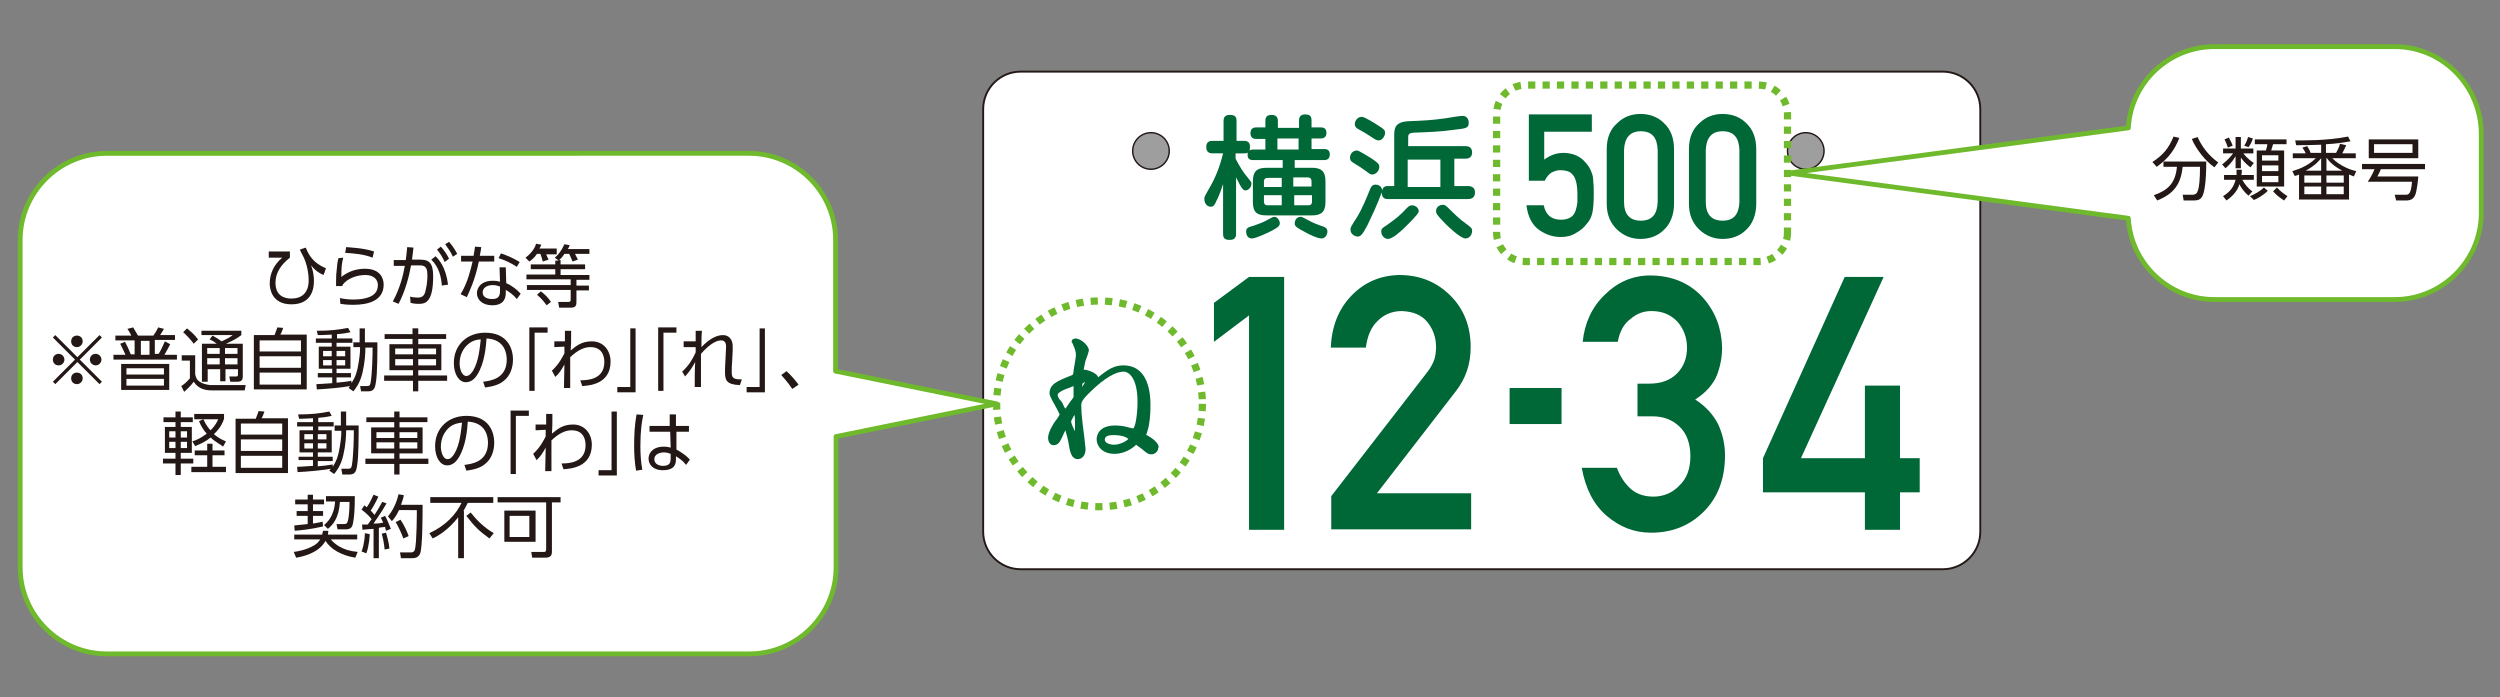 <?xml version="1.0" encoding="utf-8"?>
<!-- Generator: Adobe Illustrator 26.3.1, SVG Export Plug-In . SVG Version: 6.00 Build 0)  -->
<svg version="1.1" id="レイヤー_1" xmlns="http://www.w3.org/2000/svg" xmlns:xlink="http://www.w3.org/1999/xlink" x="0px"
	 y="0px" width="520px" height="145px" viewBox="0 0 520 145" style="enable-background:new 0 0 520 145;" xml:space="preserve">
<rect x="0" y="0" width="520" height="145" fill="#808080" stroke="none"/>
<style type="text/css">
	.st0{fill:#FFFFFF;}
	.st1{fill:none;stroke:#231815;stroke-width:0.4;stroke-miterlimit:10;}
	.st2{fill:#006737;}
	.st3{fill:#9E9E9F;}
	.st4{fill:none;stroke:#231815;stroke-width:0.3;stroke-miterlimit:10;}
	.st5{fill:none;stroke:#6FB92C;stroke-width:1.5;stroke-miterlimit:10;stroke-dasharray:1.5,1.5;}
	.st6{fill:none;stroke:#6FB92C;stroke-linejoin:round;stroke-miterlimit:10;}
	.st7{fill:#231815;}
</style>
<g>
	<g>
		<path class="st0" d="M411.9,110.6c0,4.3-3.5,7.8-7.8,7.8H212.3c-4.3,0-7.8-3.5-7.8-7.8V22.7c0-4.3,3.5-7.8,7.8-7.8h191.8
			c4.3,0,7.8,3.5,7.8,7.8V110.6z"/>
		<path class="st1" d="M411.9,110.6c0,4.3-3.5,7.8-7.8,7.8H212.3c-4.3,0-7.8-3.5-7.8-7.8V22.7c0-4.3,3.5-7.8,7.8-7.8h191.8
			c4.3,0,7.8,3.5,7.8,7.8V110.6z"/>
		<path class="st2" d="M263.2,31.1v-2.2h-1.9c-0.7,0-1.2-0.3-1.2-1.2c0-0.8,0.4-1.2,1.2-1.2h1.9v-1.4c0-0.8,0.4-1.2,1.3-1.2
			c0.7,0,1.3,0.3,1.3,1.2v1.5h4.4V25c0-0.7,0.4-1.2,1.2-1.2c0.7,0,1.4,0.1,1.4,1.2v1.5h1.9c0.3,0,1.2,0,1.2,1.1
			c0,0.7-0.3,1.2-1.2,1.2h-1.9v2.2h2.6c0.3,0,1.2,0,1.2,1.1c0,0.9-0.5,1.2-1.2,1.2h-6.1v1.6h3.6c1.9,0,2.8,0.7,2.8,2.8V42
			c0,2.1-0.9,2.8-2.8,2.8h-9.5c-2,0-2.8-0.7-2.8-2.8v-4.3c0-2,0.8-2.8,2.8-2.8h3.4v-1.6h-6.1c-0.8,0-1.2-0.3-1.2-1.1
			c0-0.2,0-0.4,0.1-0.5c-0.1,0.1-0.3,0.2-0.8,0.2H257V33c0.8,1.6,1.8,3.1,2.1,3.4c1.1,1.4,1.2,1.4,1.2,1.8c0,0.7-0.6,1.4-1.2,1.4
			c-0.4,0-0.7,0-2-2.7v11.7c0,0.4,0,1.3-1.3,1.3c-1,0-1.4-0.3-1.4-1.3V38.3c-0.6,1.8-1.1,3-1.4,3.5c-0.3,0.7-0.5,1.2-1.2,1.2
			c-0.7,0-1.3-0.7-1.3-1.6c0-0.5,0.1-0.6,1-2.2c1.2-2,2.2-4.4,2.9-7.3h-2.1c-0.4,0-1.4,0-1.4-1.3c0-1.3,0.9-1.3,1.4-1.3h2.2v-4.1
			c0-0.4,0-1.3,1.3-1.3c1.2,0,1.4,0.5,1.4,1.3v4.1h1.6c0.7,0,1.2,0.3,1.2,1.3c0,0.4-0.1,0.6-0.1,0.7c0.2-0.1,0.3-0.2,0.9-0.2H263.2z
			 M266.2,46.4c0,0.5-0.2,0.8-1.5,1.5c-0.9,0.5-3.5,1.7-4.3,1.7c-1.1,0-1.2-1.1-1.2-1.4c0-0.7,0.2-0.9,1.7-1.3
			c0.8-0.3,2-0.7,2.8-1.2c0.9-0.5,1.1-0.6,1.4-0.6C265.7,45.1,266.2,45.9,266.2,46.4 M266.6,37h-2.9c-0.5,0-0.8,0.2-0.8,0.8v1.1h3.7
			V37z M266.6,40.6h-3.7v1.3c0,0.5,0.2,0.8,0.8,0.8h2.9V40.6z M270.1,28.8h-4.4v2.3h4.4V28.8z M269.1,38.8h3.7v-1.1
			c0-0.5-0.3-0.8-0.8-0.8h-3V38.8z M269.1,42.7h3c0.6,0,0.8-0.3,0.8-0.8v-1.3h-3.7V42.7z M270.5,45.1c0.3,0,0.3,0,1.6,0.7
			c0.9,0.5,2.1,1,3.1,1.3c0.4,0.2,0.9,0.3,0.9,1.1c0,0.5-0.4,1.4-1.2,1.4c-0.9,0-2.5-0.8-3.4-1.3c-1.7-0.9-2.2-1.2-2.2-1.8
			C269.3,45.5,270,45.1,270.5,45.1"/>
		<path class="st2" d="M290,38.8V28.2c0-1.5,0.1-2.9,3.2-3c2.7-0.1,4.7-0.2,7.5-0.6c0.5-0.1,3-0.5,3.5-0.5c1.1,0,1.3,1,1.3,1.4
			c0,1.2-0.6,1.2-3.1,1.5c-2.8,0.4-5.6,0.5-8.4,0.6c-1.1,0.1-1.1,0.5-1.1,1.1v1.7h11.9c0.3,0,1.4,0,1.4,1.3c0,1.3-1.1,1.3-1.4,1.3
			h-2.3v5.7h2.8c0.3,0,1.5,0,1.5,1.3c0,1.4-1.1,1.4-1.5,1.4h-16.6c-0.4,0-1.3,0-1.3-1.4c-0.1,0.2-0.7,2.2-3,6.9
			c-1.1,2.1-1.5,2.3-2,2.3c-0.7,0-1.5-0.6-1.5-1.4c0-0.5,0-0.5,1.4-2.7c1.1-1.8,2-4.1,2.7-5.8c0.1-0.2,0.3-0.9,1.1-0.9
			c0.4,0,1.3,0.2,1.4,1.2c0.1-0.5,0.4-0.9,1.1-0.9H290z M285.2,32.9c1.3,0.9,1.7,1.2,1.7,1.8c0,0.7-0.6,1.6-1.5,1.6
			c-0.4,0-0.6-0.2-1.4-0.8c-0.5-0.4-1.3-0.9-2.6-1.7c-0.3-0.2-0.6-0.4-0.6-1c0-0.7,0.5-1.5,1.5-1.5
			C282.8,31.4,284.5,32.5,285.2,32.9 M286.8,26.2c0.8,0.5,1.3,0.8,1.3,1.4c0,0.7-0.6,1.6-1.3,1.6c-0.5,0-0.6-0.1-2-1
			c-0.6-0.4-1.6-1-2.2-1.3c-0.4-0.2-0.8-0.5-0.8-1.1c0-0.5,0.4-1.5,1.5-1.5C283.8,24.3,286.1,25.7,286.8,26.2 M292.2,47.3
			c-0.9,0.9-2.6,2.4-3.5,2.4c-0.8,0-1.4-0.8-1.4-1.5c0-0.6,0.1-0.7,1.2-1.4c2.1-1.5,2.7-2,4.1-3.5c0.5-0.5,0.8-0.6,1.1-0.6
			c0.4,0,1.4,0.3,1.4,1.3C295,44.6,293,46.5,292.2,47.3 M299.6,33.2h-6.8v5.7h6.8V33.2z M301.4,43.4c0.9,0.9,2.2,2.2,3.5,3.1
			c1.1,0.8,1.3,1,1.3,1.5c0,0.9-0.6,1.6-1.4,1.6c-1,0-3.6-2.5-4.1-3c-2.1-2.1-2-2.4-2-2.7c0-0.9,0.8-1.3,1.4-1.3
			C300.4,42.6,300.6,42.6,301.4,43.4"/>
		<path class="st2" d="M238.7,90.6c-0.1-0.1-0.3-0.1-0.3-0.1c0-0.1,0.2-0.5,0.2-0.7c0.1-0.1,0.1-0.3,0.1-0.3
			c0.4-1.1,0.6-3.2,0.6-5.2c0-5.4-2-8.3-5.6-8.3c-1.9,0-3.1,0.7-5.3,2.5c-0.1-0.9-2.3-1.6-2.8-1.6c-0.1,0-0.1,0-0.2,0
			c0.1-0.4,0.2-1.1,0.3-1.5c0-0.2,0.3-0.9,0.5-1.5c0.3-1,0.3-1,0.3-1c0-0.8-1.3-2.3-2.7-2.5c-0.3,0-0.5,0.1-0.7,0.2
			c-0.1,0.1-0.2,0.3-0.2,0.4c0,0.1,0,0.2,0.1,0.3c0.1,0.1,0.1,0.2,0.2,0.3l0,0.1c0.3,0.7,0.6,1.3,0.6,2.2c0,0.3-0.2,1.4-0.5,3.2
			l0,0.2c-0.1,0.6-0.1,0.7-0.5,0.8c-2.8,1.1-4.5,1.8-4.5,3.7c0,0.5,0.5,1.4,1.3,2.8c0.3,0.6,0.8,1.5,0.8,1.6c0,0.1-0.3,0.6-0.6,1
			c-0.2,0.2-1.8,2.4-1.8,3.9c0,0.7,0.4,1.5,1.1,1.5c1.1,0,1.4-0.7,2.2-2.5c0.1-0.2,0.2-0.4,0.3-0.6c0.2,0.6,0.6,2.2,0.7,2.9
			c0.2,1.1,0.4,3.1,1.9,3.1c0.5,0,1.6-0.4,1.6-2.1c0-0.3-0.5-4.6-0.6-5.1c-0.2-1.7-0.3-3-0.3-3.8c0-0.8,0-1.2,2.1-3.2
			c2.8-2.7,5.1-4,6.7-4c1.1,0,2.9,1.3,2.9,6.3c0,2.8-0.5,5.4-0.9,5.5c-0.1,0-0.2,0-0.6-0.1c-0.7-0.2-1.7-0.5-3.1-0.5
			c-3.6,0-3.9,2.2-3.9,2.9c0,1.4,1.2,3,3.7,3c1.5,0,3-0.6,4.2-1.6c0.2-0.2,0.3-0.3,0.3-0.3c0.1,0.1,0.4,0.3,1.1,0.8
			c1.2,1,1.4,1.2,2.1,1.2c0.7,0,1.4-0.6,1.4-1.3C241.2,93,240.9,91.8,238.7,90.6 M220.1,82.6c-0.1-0.2-0.1-0.4-0.1-0.5
			c0-0.5,1.6-1.2,2.3-1.4c0.3-0.1,0.8-0.3,1-0.4c0,0.1,0,0.2,0,0.3v2c-0.1,0.2-0.5,0.7-0.8,1.1c-0.4,0.6-0.8,1.2-0.9,1.3l0,0
			c-0.1-0.1-0.3-0.4-0.5-0.9c0-0.1-0.2-0.4-0.4-0.7C220.5,83.3,220.2,82.8,220.1,82.6 M223.2,86.8l0.1-0.2c0.1-0.1,0.1-0.2,0.2-0.3
			c0.1,0.5,0.1,1.6,0.1,2.3c0,0.5,0,0.8,0,1.1c-0.4-0.7-0.8-1.7-0.8-2C222.8,87.6,222.8,87.5,223.2,86.8 M225.7,79.5
			c-0.1,0.2-0.4,0.7-0.6,1c0-0.9,0.1-0.9,0.4-0.9C225.5,79.5,225.6,79.5,225.7,79.5 M231.6,90.5c1.9,0,2.8,0.5,3.1,0.8
			c-0.3,0.4-1.7,1.2-3,1.2c0,0-1.9,0-1.9-1.1C229.8,90.6,230.9,90.5,231.6,90.5"/>
		<path class="st2" d="M317.9,23.8h13.2v3.6h-9.9v5.8c1.2-0.9,2.5-1.4,4-1.4c1,0,1.8,0.2,2.6,0.5c0.8,0.4,1.4,0.8,1.8,1.3
			c0.7,0.7,1.2,1.5,1.5,2.4c0.2,0.5,0.3,1.1,0.3,1.8c0.1,0.7,0.1,1.6,0.1,2.7c0,1.7-0.1,2.9-0.3,3.8c-0.2,0.9-0.6,1.7-1.2,2.3
			c-0.5,0.7-1.2,1.3-2.1,1.8c-0.9,0.6-2,0.9-3.2,0.9c-1.7,0-3.2-0.5-4.6-1.5c-1.4-1-2.3-2.7-2.6-5.1h3.6c0.4,2,1.6,3,3.6,3
			c0.9,0,1.5-0.2,2-0.5c0.5-0.3,0.8-0.8,1-1.3c0.2-0.6,0.3-1.1,0.4-1.8c0-0.6,0-1.2,0-1.8c0-1.5-0.2-2.7-0.7-3.6
			c-0.3-0.4-0.6-0.8-1.1-1c-0.5-0.2-1.1-0.3-1.8-0.3c-0.6,0-1.2,0.2-1.8,0.5c-0.5,0.3-1,0.9-1.4,1.7h-3.3V23.8z"/>
		<path class="st2" d="M334.2,31c0-2.4,0.8-4.2,2.2-5.4c1.3-1.3,3-1.9,4.8-1.9c1.9,0,3.6,0.6,4.9,1.9c1.4,1.3,2.1,3.1,2.1,5.5v11.3
			c0,2.3-0.8,4.2-2.1,5.4c-1.3,1.3-3,1.9-4.9,1.9c-1.9,0-3.5-0.7-4.8-1.9c-1.4-1.3-2.2-3.1-2.2-5.4V31z M344.8,31.2
			c-0.1-2.6-1.2-3.9-3.5-3.9c-2.3,0-3.4,1.4-3.5,3.9V42c0,2.6,1.2,3.9,3.5,3.9c2.3,0,3.4-1.3,3.5-3.9V31.2z"/>
		<path class="st2" d="M351.3,31c0-2.4,0.8-4.2,2.2-5.4c1.3-1.3,3-1.9,4.8-1.9c1.9,0,3.6,0.6,4.9,1.9c1.4,1.3,2.1,3.1,2.1,5.5v11.3
			c0,2.3-0.8,4.2-2.1,5.4c-1.3,1.3-3,1.9-4.9,1.9c-1.9,0-3.5-0.7-4.8-1.9c-1.4-1.3-2.2-3.1-2.2-5.4V31z M361.8,31.2
			c-0.1-2.6-1.2-3.9-3.5-3.9c-2.3,0-3.4,1.4-3.5,3.9V42c0,2.6,1.2,3.9,3.5,3.9c2.3,0,3.4-1.3,3.5-3.9V31.2z"/>
		<polygon class="st2" points="259.8,65.6 252.5,71.1 252.5,63 259.8,57.6 267.1,57.6 267.1,110.2 259.8,110.2 		"/>
		<path class="st2" d="M276.9,103.2l19.9-25.7c0.8-1,1.3-2,1.6-2.9c0.2-0.8,0.3-1.6,0.3-2.4c0-2-0.6-3.7-1.8-5.2
			c-1.2-1.5-3-2.2-5.3-2.3c-2,0-3.7,0.7-5,2c-1.4,1.3-2.2,3.2-2.5,5.6h-7.3c0.2-4.4,1.6-8,4.3-10.8c2.7-2.8,6-4.2,9.9-4.3
			c4.4,0,7.9,1.5,10.7,4.3c2.8,2.8,4.2,6.4,4.2,10.7c0,3.5-1,6.5-3.1,9.2l-16.4,21.2H306v7.5h-29.1V103.2z"/>
		<rect x="314" y="80.7" class="st2" width="10.8" height="7.5"/>
		<path class="st2" d="M340.5,79.8h2.5c2.5,0,4.4-0.7,5.8-2.1c1.4-1.4,2.1-3.2,2.1-5.4c0-2.2-0.8-4.1-2.1-5.5
			c-1.4-1.4-3.1-2.1-5.3-2.1c-1.6,0-3,0.5-4.3,1.6c-1.4,1-2.3,2.6-2.7,4.8h-7.3c0.4-3.9,1.9-7.2,4.6-9.8c2.6-2.6,5.8-4,9.4-4
			c4.6,0,8.3,1.6,11,4.6c2.6,2.9,3.9,6.4,4,10.4c0,2-0.4,4-1.1,5.8c-0.8,1.9-2.3,3.6-4.5,5c2.2,1.4,3.8,3.2,4.8,5.2
			c0.9,2,1.4,4.1,1.4,6.4c0,4.9-1.5,8.8-4.4,11.7c-2.9,2.9-6.5,4.4-11,4.4c-3.5,0-6.5-1.2-9.2-3.5c-2.7-2.3-4.4-5.6-5.2-10h7.3
			c0.7,1.8,1.6,3.2,2.8,4.3c1.2,1.1,2.8,1.7,4.8,1.7c2.1,0,4-0.8,5.4-2.3c1.5-1.4,2.3-3.4,2.3-6.1c0-2.7-0.8-4.8-2.3-6.2
			c-1.5-1.4-3.3-2.1-5.6-2.1h-3.1V79.8z"/>
		<polygon class="st2" points="366.7,95.3 383.7,57.6 391.8,57.6 374.6,95.3 387.9,95.3 387.9,80.2 395.2,80.2 395.2,95.3 
			399.3,95.3 399.3,102.4 395.2,102.4 395.2,110.2 387.9,110.2 387.9,102.4 366.7,102.4 		"/>
		<path class="st3" d="M243.2,31.4c0,2.1-1.7,3.8-3.8,3.8c-2.1,0-3.8-1.7-3.8-3.8c0-2.1,1.7-3.8,3.8-3.8
			C241.5,27.6,243.2,29.3,243.2,31.4"/>
		<path class="st4" d="M243.2,31.4c0,2.1-1.7,3.8-3.8,3.8c-2.1,0-3.8-1.7-3.8-3.8c0-2.1,1.7-3.8,3.8-3.8
			C241.5,27.6,243.2,29.3,243.2,31.4z"/>
		<path class="st3" d="M379.4,31.4c0,2.1-1.7,3.8-3.8,3.8c-2.1,0-3.8-1.7-3.8-3.8c0-2.1,1.7-3.8,3.8-3.8
			C377.7,27.6,379.4,29.3,379.4,31.4"/>
		<path class="st4" d="M379.4,31.4c0,2.1-1.7,3.8-3.8,3.8c-2.1,0-3.8-1.7-3.8-3.8c0-2.1,1.7-3.8,3.8-3.8
			C377.7,27.6,379.4,29.3,379.4,31.4z"/>
		<circle class="st5" cx="228.7" cy="84" r="21.4"/>
		<path class="st0" d="M207.3,84l-33.5-6.8V49.9c0-9.9-8.1-18-18-18H22.2c-9.9,0-18,8.1-18,18V118c0,9.9,8.1,18,18,18h133.7
			c9.9,0,18-8.1,18-18V90.8L207.3,84z"/>
		<path class="st6" d="M207.3,84l-33.5-6.8V49.9c0-9.9-8.1-18-18-18H22.2c-9.9,0-18,8.1-18,18V118c0,9.9,8.1,18,18,18h133.7
			c9.9,0,18-8.1,18-18V90.8L207.3,84z"/>
		<path class="st0" d="M498.1,9.7h-37.5c-9.5,0-17.4,7.5-17.9,16.9l-70.7,9.4l70.7,9.4c0.5,9.4,8.4,16.9,17.9,16.9h37.5
			c9.9,0,18-8.1,18-18V27.7C516,17.8,508,9.7,498.1,9.7"/>
		<path class="st6" d="M498.1,9.7h-37.5c-9.5,0-17.4,7.5-17.9,16.9l-70.7,9.4l70.7,9.4c0.5,9.4,8.4,16.9,17.9,16.9h37.5
			c9.9,0,18-8.1,18-18V27.7C516,17.8,508,9.7,498.1,9.7z"/>
		<path class="st5" d="M371.8,48.4c0,3.3-2.7,6-6,6h-48.5c-3.3,0-6-2.7-6-6V23.7c0-3.3,2.7-6,6-6h48.5c3.3,0,6,2.7,6,6V48.4z"/>
	</g>
	<g>
		<path class="st7" d="M60.3,52.4v1.2c-1.8,1.4-3,3.1-3,5.2c0,2.7,1.8,3.3,3.3,3.3c2.2,0,3.6-1.2,3.6-3.8c0-2-0.6-4-1.2-5.1
			c-0.4-0.8-0.6-1.1-0.6-1.3l1.2-0.4c0.6,1.5,1.5,3.2,4.2,4.3l-0.5,1.4c-1.4-0.6-2-1.3-2.6-2c0.4,1,0.6,2.2,0.6,3.2
			c0,2.3-0.9,4.9-4.7,4.9c-4.1,0-4.5-3.3-4.5-4.3c0-2.1,0.9-4,2.6-5.4l-2.8,0v-1.3H60.3z"/>
		<path class="st7" d="M71.4,53.6c-0.3,1.1-0.4,1.9-0.4,4c1.4-1.1,3-1.7,4.9-1.7c3.3,0,3.9,2.1,3.9,3.3c0,3.4-3.3,4.2-6.3,4.2
			c-1.3,0-2.1-0.1-2.7-0.2l-0.1-1.2c0.9,0.2,1.8,0.3,2.8,0.3c2,0,3.7-0.4,4.5-1.3c0.4-0.4,0.6-1.1,0.6-1.7c0-1.1-0.8-2.1-2.6-2.1
			c-1.9,0-3.8,0.8-4.7,2c0,0.1-0.1,0.2-0.1,0.3l-1.3,0c0-0.5,0-2.6,0.1-3c0.1-1.3,0.2-2.1,0.4-2.8L71.4,53.6z M77.5,53.6
			c-1.7-0.7-3.8-0.9-5.7-1l0.2-1.2c1.2,0.1,3.6,0.2,5.8,0.9L77.5,53.6z"/>
		<path class="st7" d="M81.7,62.7c1.5-2.7,2.2-5.6,2.5-7.4l-2.3,0v-1.2h2.5c0.1-0.9,0.2-1.5,0.3-2.7l1.3,0.1
			c-0.1,1.1-0.2,1.6-0.3,2.5h1.6c1.9,0,2.8,0.6,2.8,3.5c0,5.6-1.8,5.7-3,5.7c-0.8,0-1.3-0.1-1.7-0.2l-0.1-1.3c0.3,0.1,1,0.2,1.6,0.2
			c0.9,0,1.4-0.4,1.6-1.4c0.4-1.5,0.4-2.9,0.4-3.1c0-1.2-0.1-2.2-1.5-2.2l-1.9,0c-0.4,2.2-1.2,5.4-2.6,8L81.7,62.7z M91.9,59.4
			c-0.1-1.7-0.6-3.9-2.2-5.4l0.9-0.7c0.6,0.6,2.1,2.1,2.6,5.9L91.9,59.4z M91.7,51.3c0.7,0.8,1.2,1.5,1.7,2.5l-0.9,0.7
			c-0.5-1.1-0.9-1.7-1.6-2.6L91.7,51.3z M93.4,50.3c0.7,0.8,1.1,1.4,1.7,2.5l-0.9,0.6c-0.5-1.1-0.9-1.6-1.6-2.6L93.4,50.3z"/>
		<path class="st7" d="M102.8,53.2v1.2h-3.2c-0.8,3.9-2,6.3-2.5,7.4l-1.3-0.6c1.5-2.4,2.1-5.2,2.5-6.8h-2.4v-1.2h2.6
			c0.2-1,0.2-1.3,0.3-1.9l1.3,0.1c-0.1,0.7-0.1,0.8-0.3,1.8H102.8z M105.3,58.9c1.2,0.5,2.3,1.4,3,2.2l-0.8,1.1
			c-0.9-1.1-1.8-1.6-2.3-1.9v0.6c0,2.1-1.4,2.6-2.8,2.6c-2.1,0-3.2-1.2-3.2-2.5c0-1.1,0.8-2.6,3.3-2.6c0.7,0,1.2,0.1,1.5,0.2l-0.1-3
			h1.3L105.3,58.9z M104,59.6c-0.3-0.1-0.8-0.3-1.5-0.3c-1.4,0-2.1,0.7-2.1,1.5c0,1.4,1.7,1.4,2,1.4c1.4,0,1.6-0.8,1.6-1.7V59.6z
			 M107.5,55.5c-1.4-0.9-2.5-1.4-3.8-1.8l0.5-1c1.4,0.5,2.4,0.9,3.9,1.8L107.5,55.5z"/>
		<path class="st7" d="M115.8,51.9v1h-2.2c0.3,0.7,0.4,0.9,0.5,1.1l-1.2,0.4c-0.1-0.5-0.3-1-0.5-1.6h-0.7c-0.6,0.9-1.2,1.3-1.6,1.6
			l-0.8-0.8c1.5-1.1,2.1-2.4,2.2-2.9l1.1,0.2c-0.1,0.3-0.2,0.4-0.4,0.8H115.8z M116.6,54.2V55h5.1v1h-5.1v1.2h6v1h-2.7v1.2h2.6v1
			h-2.6v2.2c0,0.8,0,1.4-1.2,1.4h-2.4l-0.2-1.2l2.1,0c0.4,0,0.5-0.1,0.5-0.5v-2h-9.1v-1h9.1v-1.2h-9.2v-1h6V56h-5.1v-1h5.1v-0.8h0.7
			l-0.8-0.6c0.7-0.6,1.3-1.3,2-2.8l1.1,0.2c-0.1,0.3-0.2,0.5-0.4,0.8h4.5v1h-3c0.2,0.4,0.3,0.6,0.6,1.2l-1.1,0.4
			c-0.2-0.4-0.5-1.2-0.7-1.6h-1c-0.5,0.8-0.8,1-1.1,1.3H116.6z M113.7,63.5c-1-1.4-1.6-1.8-2-2.2l0.8-0.7c0.8,0.6,1.6,1.4,2.1,2.2
			L113.7,63.5z"/>
	</g>
	<g>
		<g>
			<path class="st7" d="M164.8,80.9c-1-1.5-1.9-2.4-2.3-2.9l1.1-0.8c0.9,0.8,1.9,2,2.5,2.8L164.8,80.9z"/>
		</g>
		<g>
			<path class="st7" d="M159.1,68.3v13.3h-3.8v-1.1h2.7V68.3H159.1z"/>
		</g>
		<g>
			<path class="st7" d="M141.9,77.3c1.5-1.4,2.2-2.7,2.8-4c0-0.2,0-0.9,0-1.1l-2.5,0V71l2.5,0c0-0.8,0-1.1,0-2.2h1.3
				c-0.1,1.1-0.1,2.5-0.1,3.4c1.8-1.9,3.3-2.5,4.5-2.5c1.2,0,2,0.9,2,2.3c0,0.3,0,0.6,0,0.9l-0.1,2c-0.1,1.1-0.1,1.9-0.1,2.3
				c0,1.1,0,1.8,2.1,1.7l-0.4,1.2c-2.9-0.1-3.1-1.1-3.1-2.8c0-0.4,0-1,0.1-2.6l0.1-2c0.1-1,0-1.9-1-1.9c-0.8,0-2.2,0.5-4.2,2.8
				c0,3.5,0,6.1,0,6.9h-1.3c0-0.7,0-4.3,0.1-5.2c-0.5,0.9-1,1.8-2.1,3L141.9,77.3z"/>
		</g>
		<g>
			<path class="st7" d="M136.9,81.3V68.1h3.8v1.1h-2.7v12.1H136.9z"/>
		</g>
		<g>
			<path class="st7" d="M132.2,68.3v13.3h-3.8v-1.1h2.7V68.3H132.2z"/>
		</g>
		<g>
			<path class="st7" d="M115.3,72.2V71h2.2l0-2.2h1.3c0,2.4,0,2.7-0.1,4.1c1.2-1,2.3-1.9,4.4-1.9c2.5,0,3.9,2,3.9,4.2
				c0,4.8-4.6,5-5.9,5.1l-0.4-1.2c1.4,0,5-0.1,5-3.8c0-1-0.3-3.1-2.9-3.1c-1.3,0-2.6,0.6-4.2,2.1c0,1.4,0,3.8,0,6.4h-1.3l0.1-4.9
				c-0.6,1.1-1.1,1.9-1.9,2.6l-0.7-1.3c1.6-1.5,2.2-2.9,2.6-3.6l0-1.4L115.3,72.2z"/>
		</g>
		<g>
			<path class="st7" d="M110.1,81.3V68.1h3.8v1.1h-2.7v12.1H110.1z"/>
		</g>
		<g>
			<path class="st7" d="M100.5,79.4c1.5-0.2,4.9-0.6,4.9-4.6c0-1.1-0.3-4.2-4.2-4.4c-0.1,1.6-0.4,5.1-1.9,7.5
				c-0.8,1.3-1.7,1.6-2.4,1.6c-1.4,0-2.5-1.6-2.5-4c0-3.8,2.8-6.3,6.5-6.3c4.6,0,5.8,3.2,5.8,5.6c0,1.7-0.6,3.4-1.9,4.4
				c-0.9,0.8-2.3,1.2-3.9,1.4L100.5,79.4z M97.6,71.4c-1.3,1-2,2.5-2,4.2c0,1,0.4,2.6,1.4,2.6c0.6,0,1-0.5,1.4-1.1
				c1.2-2,1.4-4.9,1.6-6.5C99.1,70.6,98.3,70.9,97.6,71.4z"/>
		</g>
		<g>
			<path class="st7" d="M92.8,70.5H87v1.1h4.8V77H87v1.1h6v1.1h-6v2.2h-1.1v-2.2h-6v-1.1h6V77H81v-5.4h4.8v-1.1H80v-1h5.8v-1.2H87
				v1.2h5.8V70.5z M85.9,72.5h-3.7v1.2h3.7V72.5z M85.9,74.7h-3.7V76h3.7V74.7z M90.7,72.5H87v1.2h3.7V72.5z M90.7,74.7H87V76h3.7
				V74.7z"/>
		</g>
		<g>
			<path class="st7" d="M73.5,72.3v-1.1h1.3v-2.9h1.1v2.9h2.6c0,2,0,6.5-0.3,8.2c-0.2,1.6-0.6,2-1.7,2h-1.4l-0.2-1.1l1.4,0
				c0.6,0,0.7-0.2,0.8-0.8c0.3-1.8,0.4-5.3,0.4-7.2h-1.5c0,1.1-0.1,3.1-0.6,5.2c-0.5,2.2-1.5,3.4-1.9,3.9l-1-0.7
				c0.1-0.1,0.2-0.3,0.3-0.4c-1.5,0.3-4.8,0.6-6.9,0.7l-0.1-1.1c0.6,0,1.6-0.1,3.3-0.2v-1.2h-3v-0.9h3v-0.9h-2.8v-4.6H69v-0.8h-3.3
				v-0.9H69v-0.8c-1.7,0.1-2.4,0.1-2.9,0.1l-0.2-0.9c2.7,0,4.5-0.2,6.5-0.6l0.5,0.9c-0.5,0.1-1.3,0.3-2.8,0.4v0.9h3.2v0.9H70v0.8
				h2.9v4.6H70v0.9H73v0.9H70v1.1c1-0.1,2.1-0.2,3.1-0.4v0.5c0.9-1.4,1.2-2.4,1.5-4.3c0.1-0.6,0.3-1.8,0.3-3.2H73.5z M69,73h-1.8
				v1.1H69V73z M69,74.9h-1.8V76H69V74.9z M71.8,73H70v1.1h1.8V73z M71.8,74.9H70V76h1.8V74.9z"/>
		</g>
		<g>
			<path class="st7" d="M57.1,69.7c0.3-0.7,0.5-1.4,0.6-1.6l1.2,0.1c-0.1,0.4-0.4,1.1-0.6,1.4h5.5v11.4H52.8V69.7H57.1z M62.6,70.8
				H54v2.3h8.6V70.8z M62.6,74.1H54v2.4h8.6V74.1z M62.6,77.5H54V80h8.6V77.5z"/>
		</g>
		<g>
			<path class="st7" d="M40.6,73.8v4c0.1,0.5,0.2,1.2,1.1,1.7c0.8,0.5,2,0.6,2.2,0.6h7.2l-0.2,1.1h-6.8c-1.2,0-2.8-0.2-3.8-1.8
				c-0.6,0.8-1.4,1.6-2,2.1l-0.6-1.2c0.6-0.4,1-0.7,1.8-1.6v-3.7h-1.7v-1.1H40.6z M40.3,71.5c-0.6-0.8-1.4-1.7-2.2-2.4l0.8-0.8
				c0.7,0.6,1.5,1.2,2.3,2.3L40.3,71.5z M50.5,71.5v6.8c0,0.5-0.1,1.1-1.1,1.1h-1.5l-0.2-1.1l1.4,0c0.2,0,0.4,0,0.4-0.4v-1.1h-2.6
				v2.5h-1.1v-2.5h-2.6v2.6H42v-7.9h3.1c-0.5-0.4-1-0.7-1.5-0.9l0.6-0.8c0.5,0.3,1.1,0.6,1.9,1.2c1.3-0.6,1.8-0.9,2.3-1.3h-6.5v-0.9
				h8.3v0.9c-0.8,0.6-1.4,1-3.2,1.8H50.5z M45.7,72.4h-2.6v1.2h2.6V72.4z M45.7,74.5h-2.6v1.3h2.6V74.5z M49.4,72.4h-2.6v1.2h2.6
				V72.4z M49.4,74.5h-2.6v1.3h2.6V74.5z"/>
		</g>
		<g>
			<path class="st7" d="M35.4,71.6c-0.4,0.8-0.9,1.7-1.2,2.2h2.6v1H23.6v-1h2.5c-0.3-0.7-0.7-1.5-1.1-2.3l1-0.4
				c0.4,0.7,0.9,1.8,1.2,2.6h0.8v-2.9H24v-1h3.3c-0.2-0.5-0.6-1.1-0.8-1.4l1.2-0.3c0.2,0.3,0.6,1,1,1.7h3.2c0.3-0.4,0.8-1.2,1-1.7
				l1.2,0.3c-0.2,0.4-0.6,1-0.8,1.3h3.1v1h-4.2v2.9H33c0.4-0.6,0.9-1.7,1.3-2.6L35.4,71.6z M35.2,81.1h-10v-5.4h10V81.1z M34.1,76.6
				h-7.8v1.3h7.8V76.6z M34.1,78.8h-7.8v1.4h7.8V78.8z M31.1,70.9h-1.8v2.9h1.8V70.9z"/>
		</g>
		<g>
			<path class="st7" d="M11.5,79.9L11,79.4l4.6-4.6L11,70.2l0.5-0.5l4.6,4.6l4.6-4.6l0.5,0.5l-4.6,4.6l4.6,4.6l-0.5,0.5l-4.6-4.6
				L11.5,79.9z M13.4,74.8c0,0.6-0.5,1.2-1.2,1.2c-0.7,0-1.2-0.5-1.2-1.2c0-0.7,0.5-1.2,1.2-1.2C12.9,73.6,13.4,74.2,13.4,74.8z
				 M17.2,71c0,0.6-0.5,1.2-1.2,1.2c-0.7,0-1.2-0.5-1.2-1.2c0-0.7,0.5-1.2,1.2-1.2C16.7,69.8,17.2,70.3,17.2,71z M17.2,78.7
				c0,0.6-0.5,1.2-1.2,1.2c-0.7,0-1.2-0.5-1.2-1.2s0.5-1.2,1.2-1.2C16.7,77.5,17.2,78,17.2,78.7z M21.1,74.8c0,0.6-0.5,1.2-1.2,1.2
				c-0.6,0-1.2-0.5-1.2-1.2c0-0.7,0.5-1.2,1.2-1.2C20.6,73.6,21.1,74.2,21.1,74.8z"/>
		</g>
	</g>
	<g>
		<path class="st7" d="M36.5,86.8v-1.2h1.1v1.2h2.5v1h-2.5v1h2.3v5.4h-2.3v1.2h2.6v1h-2.6v2.4h-1.1v-2.4h-2.6v-1h2.6v-1.2h-2.2v-5.4
			h2.2v-1h-2.5v-1H36.5z M36.5,89.7h-1.3V91h1.3V89.7z M36.5,91.9h-1.3v1.3h1.3V91.9z M38.9,89.7h-1.3V91h1.3V89.7z M38.9,91.9h-1.3
			v1.3h1.3V91.9z M44.2,93.7h2.5v1h-2.5v2.4H47v1.1h-7.2v-1.1h3.3v-2.4h-2.6v-1h2.6v-1.4h1.1V93.7z M40,91.8c0.7-0.2,1.7-0.6,3-1.6
			c-1-1.1-1.4-2.1-1.6-2.6l0.9-0.4c0.6,1.3,1.1,1.9,1.5,2.3c1.1-1.1,1.4-1.9,1.6-2.3h-5v-1.1h6.2v1c-0.2,0.6-0.6,1.8-2.1,3.2
			c1,0.9,2,1.3,2.5,1.5l-0.6,1.1C46,92.5,45,92.1,43.8,91c-1.3,1.1-2.6,1.5-3.2,1.8L40,91.8z"/>
		<path class="st7" d="M53.2,87.1c0.3-0.7,0.5-1.4,0.6-1.6l1.2,0.1c-0.1,0.4-0.4,1.1-0.6,1.4h5.5v11.4H49V87.1H53.2z M58.7,88.1
			h-8.6v2.3h8.6V88.1z M58.7,91.4h-8.6v2.4h8.6V91.4z M58.7,94.8h-8.6v2.5h8.6V94.8z"/>
		<path class="st7" d="M69.6,89.6v-1.1h1.3v-2.9H72v2.9h2.6c0,2,0,6.5-0.3,8.2c-0.2,1.6-0.6,2-1.7,2h-1.4L71,97.5l1.4,0
			c0.6,0,0.7-0.2,0.8-0.8c0.3-1.8,0.4-5.3,0.4-7.2H72c0,1.1-0.1,3.1-0.6,5.2c-0.5,2.2-1.5,3.4-1.9,3.9l-1-0.7
			c0.1-0.1,0.2-0.3,0.3-0.4c-1.5,0.3-4.8,0.6-6.9,0.7l-0.1-1.1c0.6,0,1.6-0.1,3.3-0.2v-1.2h-3V95h3v-0.9h-2.8v-4.6h2.8v-0.8h-3.3
			v-0.9h3.3V87c-1.7,0.1-2.4,0.1-2.9,0.1l-0.2-0.9c2.7,0,4.5-0.2,6.5-0.6l0.5,0.9c-0.5,0.1-1.3,0.3-2.8,0.4v0.9h3.2v0.9h-3.2v0.8H69
			v4.6h-2.9V95h3.1v0.9h-3.1V97c1-0.1,2.1-0.2,3.1-0.4v0.5c0.9-1.4,1.2-2.4,1.5-4.3c0.1-0.6,0.3-1.8,0.3-3.2H69.6z M65.1,90.3h-1.8
			v1.1h1.8V90.3z M65.1,92.2h-1.8v1.1h1.8V92.2z M67.9,90.3h-1.8v1.1h1.8V90.3z M67.9,92.2h-1.8v1.1h1.8V92.2z"/>
		<path class="st7" d="M88.9,87.8h-5.8v1.1h4.8v5.4h-4.8v1.1h6v1.1h-6v2.2H82v-2.2h-6v-1.1h6v-1.1h-4.8v-5.4H82v-1.1h-5.8v-1H82
			v-1.2h1.1v1.2h5.8V87.8z M82,89.9h-3.7v1.2H82V89.9z M82,92h-3.7v1.3H82V92z M86.8,89.9h-3.7v1.2h3.7V89.9z M86.8,92h-3.7v1.3h3.7
			V92z"/>
		<path class="st7" d="M96.6,96.7c1.5-0.2,4.9-0.6,4.9-4.6c0-1.1-0.3-4.2-4.2-4.4c-0.1,1.6-0.4,5.1-1.9,7.5
			c-0.8,1.3-1.7,1.6-2.4,1.6c-1.4,0-2.5-1.6-2.5-4c0-3.8,2.8-6.3,6.5-6.3c4.6,0,5.8,3.2,5.8,5.6c0,1.7-0.6,3.4-1.9,4.4
			c-0.9,0.8-2.3,1.2-3.9,1.4L96.6,96.7z M93.7,88.7c-1.3,1-2,2.5-2,4.2c0,1,0.4,2.6,1.4,2.6c0.6,0,1-0.5,1.4-1.1
			c1.2-2,1.4-4.9,1.6-6.5C95.2,88,94.4,88.2,93.7,88.7z"/>
		<path class="st7" d="M106.2,98.7V85.4h3.8v1.1h-2.7v12.1H106.2z"/>
		<path class="st7" d="M111.4,89.5v-1.2h2.2l0-2.2h1.3c0,2.4,0,2.7-0.1,4.1c1.2-1,2.3-1.9,4.4-1.9c2.5,0,3.9,2,3.9,4.2
			c0,4.8-4.6,5-5.9,5.1l-0.4-1.2c1.4,0,5-0.1,5-3.8c0-1-0.3-3.1-2.9-3.1c-1.3,0-2.6,0.6-4.2,2.1c0,1.4,0,3.8,0,6.4h-1.3l0.1-4.9
			c-0.6,1.1-1.1,1.9-1.9,2.6l-0.7-1.3c1.6-1.5,2.2-2.9,2.6-3.6l0-1.4L111.4,89.5z"/>
		<path class="st7" d="M128.3,85.6v13.3h-3.8v-1.1h2.7V85.6H128.3z"/>
		<path class="st7" d="M133.8,86.3c-0.3,1.4-0.6,3.3-0.6,6.5c0,1.7,0.1,3.3,0.4,4.9l-1.3,0.2c-0.3-1.7-0.4-3.5-0.4-5.2
			c0-2.2,0.1-4.3,0.5-6.5L133.8,86.3z M143.3,88.6v1.2h-2.6l0,3.7c1.1,0.6,2.2,1.4,2.8,2.1l-0.8,1.1c-0.6-0.8-1.3-1.3-2.1-1.8v0.5
			c0,0.8,0,2.4-2.7,2.4c-2.2,0-3-1.3-3-2.4c0-1.5,1.3-2.5,3.1-2.5c0.7,0,1.1,0.1,1.5,0.2l-0.1-3.3h-4.3v-1.2h4.2l0-2.4h1.3l0,2.4
			H143.3z M139.5,94.4c-0.3-0.1-0.7-0.3-1.4-0.3c-0.9,0-2,0.4-2,1.4c0,1.1,1.1,1.4,1.8,1.4c1.5,0,1.6-0.8,1.6-1.6V94.4z"/>
	</g>
	<g>
		<path class="st7" d="M61.1,114.8c0.8-0.1,2.6-0.4,4.3-1.4c0.5-0.3,0.9-0.7,1.2-1.2h-5.4v-1H67c0.1-0.3,0.1-0.5,0.2-0.8h1.1
			c0,0.3-0.1,0.5-0.1,0.8h6.1v1h-5.5c0.8,0.9,2.3,2.3,5.6,2.6l-0.5,1.2c-3.1-0.5-5.2-1.9-6.2-3.5c-1.4,2.6-4.9,3.3-6.1,3.5
			L61.1,114.8z M67.2,109.5c-2.6,0.6-4.6,0.8-5.9,0.9l-0.1-1.1c0.9-0.1,1.9-0.2,2.8-0.3v-1.7h-2.3v-1h2.3v-1.4h-2.6v-1h2.6v-1h1.1v1
			h2.3v1h-2.3v1.4h2.1v1h-2.1v1.6c1.1-0.2,1.3-0.2,2-0.4L67.2,109.5z M73.8,103.4c0,4.2-0.4,5.6-0.5,5.9c-0.1,0.3-0.4,0.8-1.3,0.8
			h-1.8l-0.2-1.1l1.6,0c0.5,0,0.6-0.2,0.7-0.5c0.2-0.5,0.4-2,0.4-4.1h-2c-0.2,3.4-1.5,4.8-2.5,5.6l-0.8-0.8c0.5-0.4,2.1-1.7,2.3-4.9
			h-1.9v-1.1H73.8z"/>
		<path class="st7" d="M80.4,104.7c-1.1,2-2.5,3.8-2.7,4.2c1.1,0,1.6-0.1,2-0.2c-0.2-0.4-0.3-0.7-0.5-1l0.9-0.4
			c0.4,0.7,1,2.2,1.2,2.7l-1,0.4c-0.1-0.2-0.1-0.3-0.2-0.8c-0.8,0.1-1.1,0.1-1.3,0.2v6.3h-1.1v-6.1c-1.4,0.1-1.7,0.1-2.3,0.2
			l-0.1-1.1c0.4,0,0.5,0,1.2,0c0.4-0.6,0.6-0.8,0.8-1.1c-0.2-0.3-1-1.2-2.1-2l0.6-0.9c0.1,0.1,0.2,0.2,0.5,0.4c0.7-1,1-1.8,1.4-2.6
			l1,0.4c-0.5,1.1-1.1,2.2-1.6,2.9c0.1,0.1,0.4,0.4,0.8,0.9c0.6-0.9,1-1.6,1.6-2.7L80.4,104.7z M75.2,114.7c0.2-0.5,0.6-1.6,0.7-3.8
			l1,0.2c0,0.4-0.1,2.3-0.7,4L75.2,114.7z M80,114.3c-0.1-1.3-0.4-2.6-0.6-3.3l0.9-0.2c0.2,0.8,0.6,2,0.7,3.3L80,114.3z M80.7,107.4
			c1.5-1.8,2-3.8,2.2-4.6L84,103c-0.1,0.6-0.3,1.2-0.6,2h4.5c0,1.8,0,8.8-0.5,10.1c-0.4,1-1.3,1-1.7,1h-2.3l-0.2-1.2l2.2,0
			c0.3,0,0.7,0,0.9-0.6c0.4-1.5,0.4-7.8,0.4-8.2H83c-0.6,1.3-1.2,2-1.5,2.3L80.7,107.4z M83.9,112c-0.4-1.1-1-2.4-1.6-3.4l1-0.5
			c0.7,1,1.4,2.5,1.7,3.4L83.9,112z"/>
		<path class="st7" d="M96.5,106.3v9.8h-1.2v-8.5c-2.2,2.8-4.3,3.9-5.3,4.4l-0.7-1.1c3.5-1.6,5.6-4,6.7-6.3h-6.5v-1.2h13.1v1.2h-5.3
			c-0.4,0.8-0.7,1.3-0.9,1.7H96.5z M101.8,112c-2.2-1.6-3.1-2.5-4.8-4.7l0.9-0.7c1.2,1.5,2.6,3,4.8,4.3L101.8,112z"/>
		<path class="st7" d="M114.8,114.8c0,0.8-0.4,1.2-1.4,1.2h-2.7l-0.2-1.2l2.7,0c0.2,0,0.4-0.1,0.4-0.5v-9.8h-10.1v-1.1h13.1v1.1
			h-1.8V114.8z M111.4,112.7h-6.5v-6.5h6.5V112.7z M110.2,107.3H106v4.4h4.1V107.3z"/>
	</g>
	<g>
		<path class="st7" d="M447.7,33.7c2.3-1.5,3.4-2.9,4.4-5.3l1.2,0.3c-1,2.5-2.2,4.2-4.7,6L447.7,33.7z M454.2,41.7l-0.2-1.2l2.1,0
			c0.6,0,0.9-0.4,0.9-0.5c0.5-0.8,0.6-3.3,0.6-5.3h-3.6c-0.4,3.6-1.8,5.6-5.3,7l-0.7-1.1c2.9-1,4.5-2.5,4.8-5.9H450v-1.1h8.9
			c0,4.4-0.4,6.4-0.8,7.2c-0.4,0.8-1.1,0.9-1.9,0.9H454.2z M457.1,28.5c0.8,1.8,2.1,3.7,4.3,5.3l-0.8,1c-1.9-1.3-3.9-3.9-4.7-5.9
			L457.1,28.5z"/>
		<path class="st7" d="M462.4,31.9v-1h2.6v-2.4h1.1v2.4h2.6v1h-2.1c0.2,0.2,0.8,1.1,2.2,2l-0.7,0.9c-0.4-0.3-1.2-0.9-2-2V35h-1.1
			v-2.5c-0.7,1.2-1.5,2-2.1,2.5l-0.7-0.8c0.4-0.3,1.4-1.1,2.3-2.3H462.4z M467.7,40.7c-1.2-1-1.8-2.1-1.9-2.4
			c-0.2,0.8-0.9,2.2-2.7,3.4l-0.7-0.9c1.8-1.1,2.3-2.3,2.6-3.4h-2.4v-1h2.6c0-0.4,0-0.7,0-1.1h1.1c0,0.6,0,0.8-0.1,1.1h2.6v1h-2.4
			c0.4,0.8,1.3,1.9,2.1,2.4L467.7,40.7z M463.4,30.7c-0.1-0.4-0.4-1.1-0.7-1.7l0.9-0.4c0.4,0.7,0.7,1.4,0.8,1.7L463.4,30.7z
			 M466.8,30.3c0.5-0.7,0.7-1.5,0.8-1.8l1,0.3c-0.2,0.7-0.6,1.4-0.9,1.8L466.8,30.3z M468,40.8c1-0.4,2.2-1.1,2.9-1.8l0.8,0.7
			c-0.9,0.9-2.3,1.7-2.9,1.9L468,40.8z M475.5,30h-2.7c-0.2,0.6-0.2,0.6-0.4,1.3h2.7v7.5h-5.7v-7.5h1.9c0.2-0.6,0.3-1,0.3-1.3H469
			v-1h6.6V30z M473.9,32.3h-3.4v1.1h3.4V32.3z M473.9,34.4h-3.4v1.2h3.4V34.4z M473.9,36.6h-3.4v1.3h3.4V36.6z M473.6,39
			c0.9,1,1.9,1.6,2.2,1.8l-0.7,0.9c-0.6-0.4-1.3-0.8-2.3-1.9L473.6,39z"/>
		<path class="st7" d="M488,30.2c-0.1,0.3-0.3,0.7-0.8,1.7h2.8v1h-4.9c1.8,1.8,4.1,2.5,5,2.7l-0.5,1.1c-0.7-0.3-0.8-0.3-1-0.4v5.2
			h-10.4v-5.2c-0.2,0.1-0.4,0.2-0.9,0.3l-0.5-1c0.9-0.3,3.1-0.9,4.9-2.7h-4.8v-1h2.7c-0.2-0.4-0.3-0.6-0.7-1.2l1-0.3
			c0.1,0.2,0.5,0.7,0.7,1.4h2.2v-1.7c-2.9,0.1-3.2,0.1-5.2,0.1l-0.2-1c1.5,0,6.6,0.1,11-0.8l0.5,1c-1.9,0.3-3,0.5-5.1,0.6v1.8h2.1
			c0.5-0.9,0.8-1.6,0.8-1.9L488,30.2z M479.3,36.4V38h3.5v-1.5H479.3z M479.3,38.8v1.6h3.5v-1.6H479.3z M482.8,35.5v-2.6
			c-0.4,0.5-1.2,1.5-3.2,2.6H482.8z M487.2,35.5c-1.9-1-2.7-1.9-3.3-2.7v2.7H487.2z M483.9,36.4V38h3.6v-1.5H483.9z M483.9,38.8v1.6
			h3.6v-1.6H483.9z"/>
		<path class="st7" d="M503,36.7c0,0.4-0.3,3.3-0.7,4c-0.3,0.6-0.8,1-1.8,1h-2.1l-0.3-1.2l2.3,0c0.5,0,1.1,0,1.3-2.7h-9.2
			c0.4-0.6,0.9-1.4,1.4-2.6h-2.6v-1.1h13.1v1.1h-9.2c-0.2,0.6-0.4,0.9-0.7,1.5H503z M503,32.9h-10.3V29H503V32.9z M501.8,30h-8v1.8
			h8V30z"/>
	</g>
</g>
</svg>
